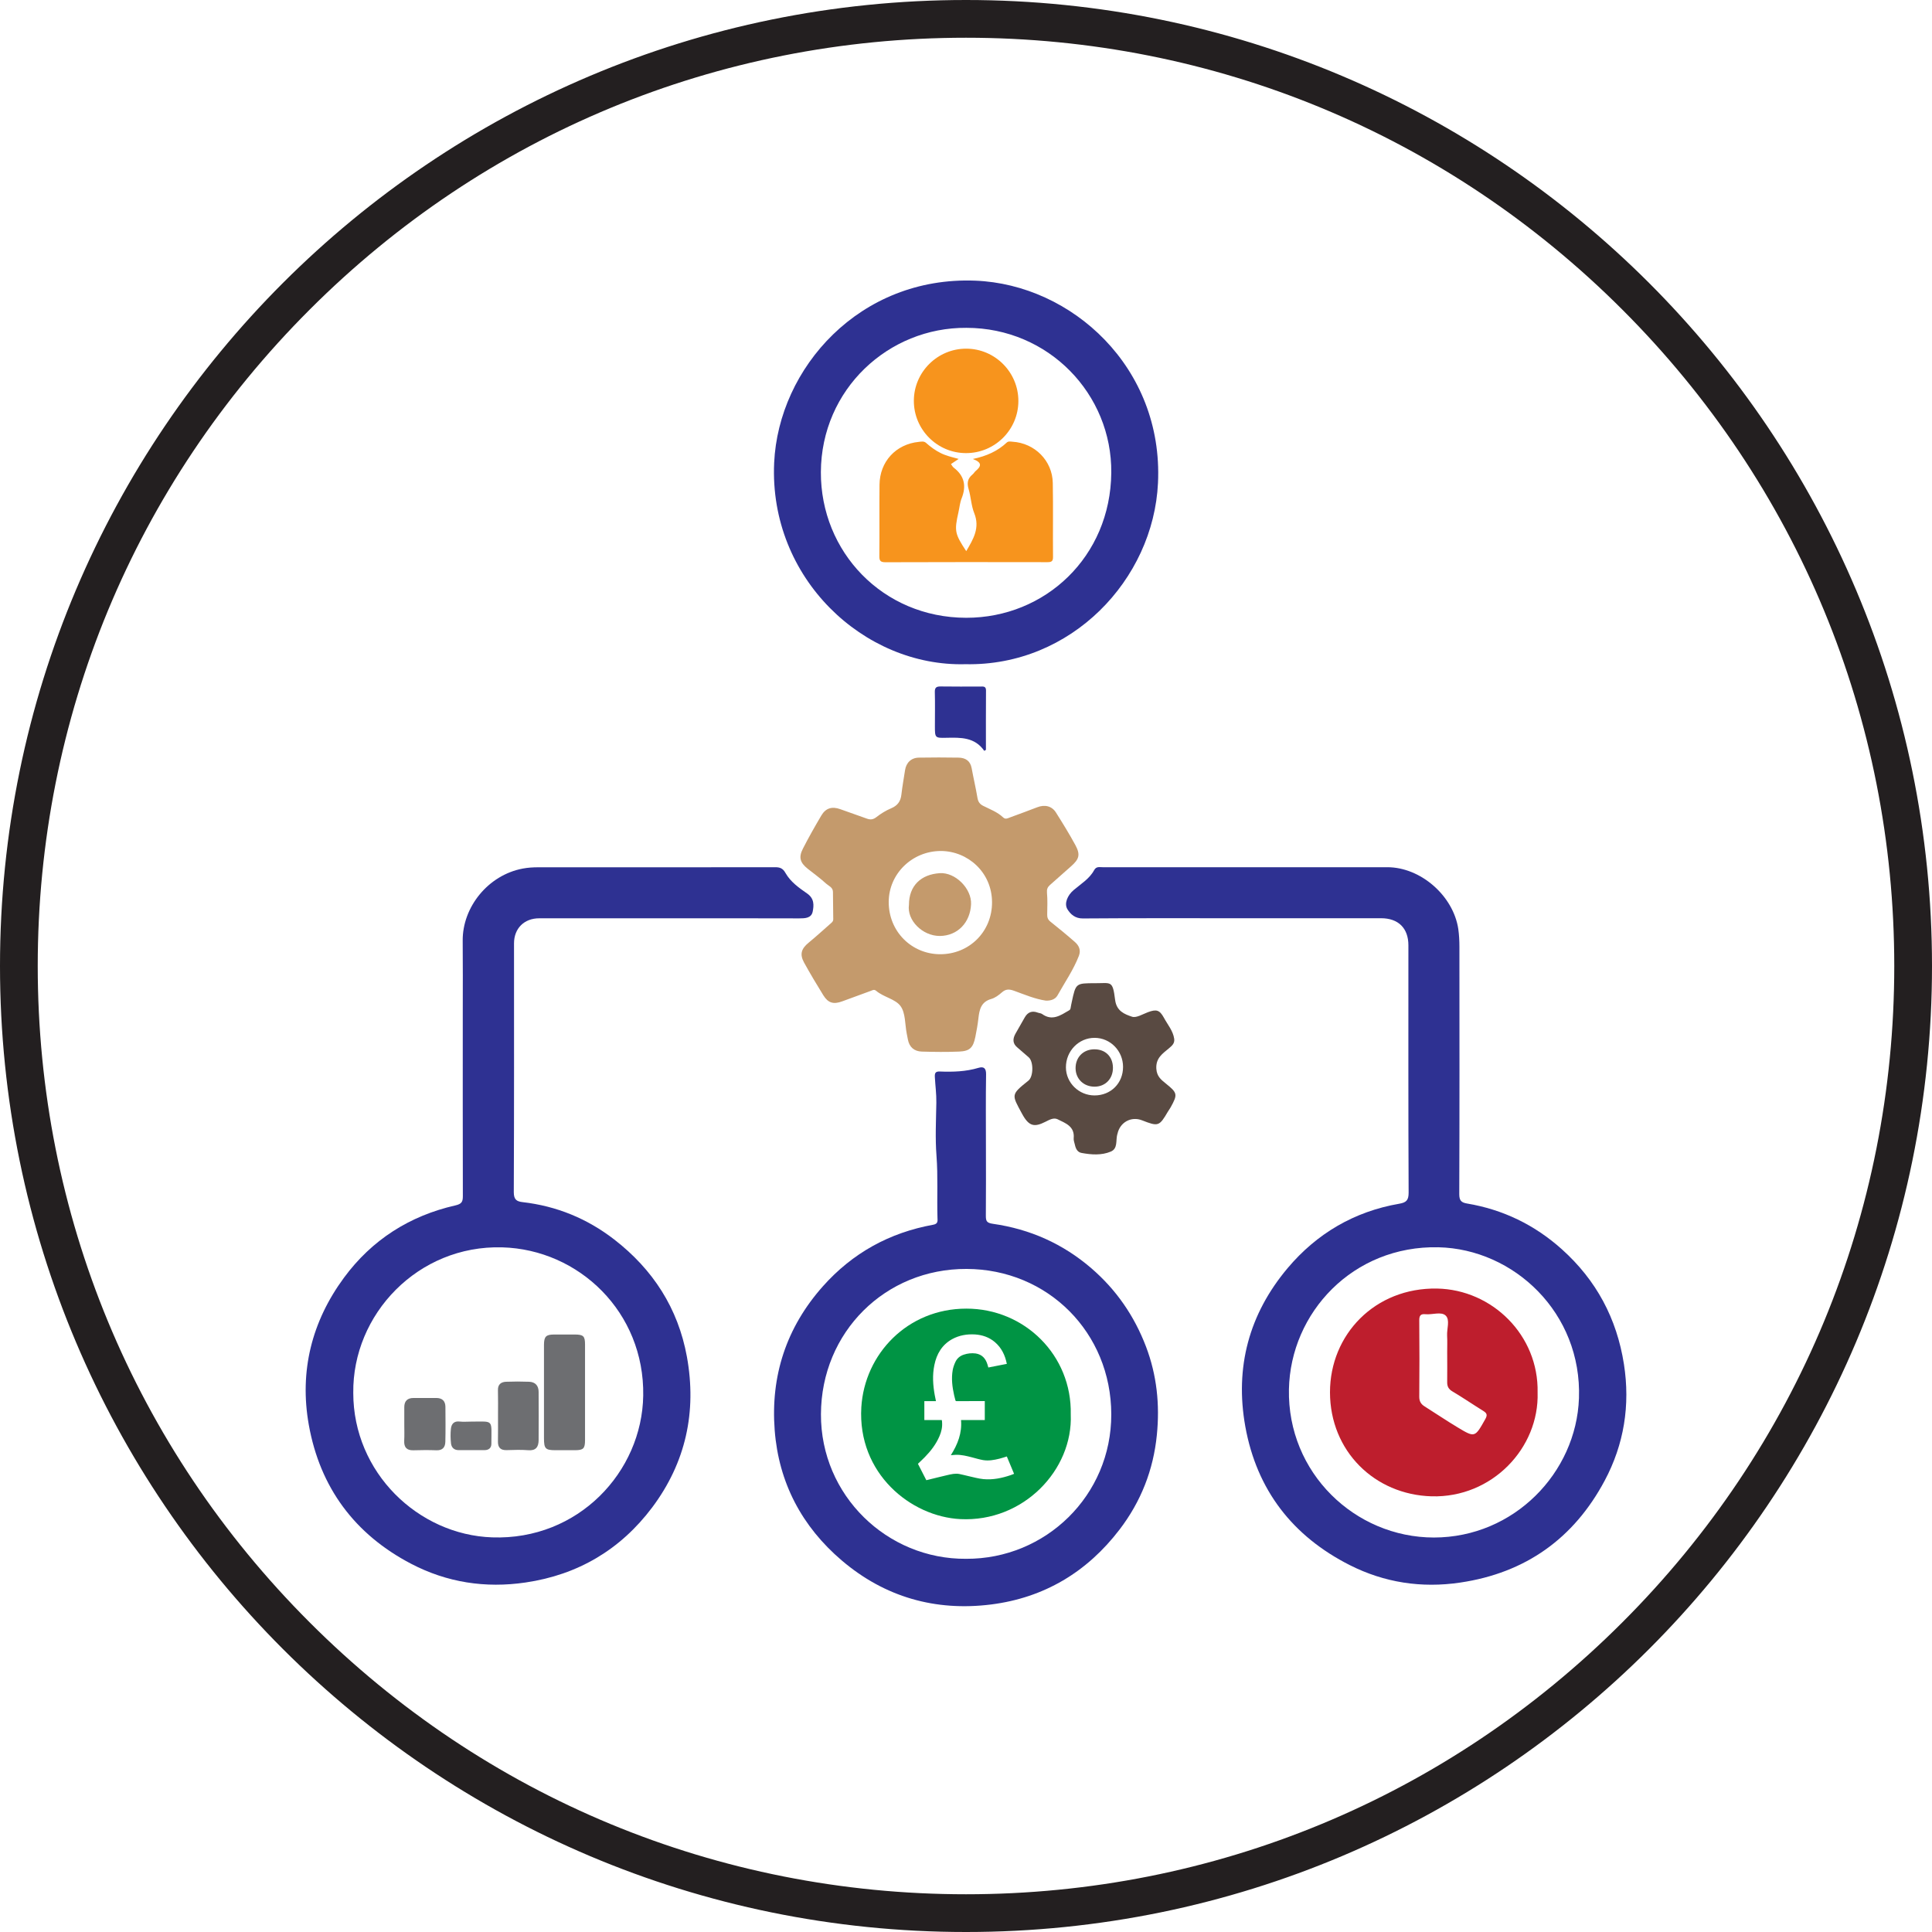 <svg xmlns="http://www.w3.org/2000/svg" xmlns:xlink="http://www.w3.org/1999/xlink" id="Layer_1" x="0px" y="0px" viewBox="0 0 256 256" style="enable-background:new 0 0 256 256;" xml:space="preserve">
<style type="text/css">
	.st0{fill:#231F20;}
	.st1{fill:#F7941D;}
	.st2{fill:#C49A6C;}
	.st3{fill:#594A42;}
	.st4{fill:#2E3192;}
	.st5{fill:#BE1E2D;}
	.st6{fill:#6D6E71;}
	.st7{fill:#009444;}
</style>
<g>
	<path class="st0" d="M128,5c32.85,0,63.74,12.79,86.97,36.03C238.21,64.26,251,95.15,251,128s-12.79,63.74-36.03,86.97   C191.74,238.21,160.85,251,128,251s-63.74-12.79-86.97-36.03C17.79,191.74,5,160.85,5,128s12.79-63.74,36.03-86.97   C64.26,17.79,95.15,5,128,5 M128,0C57.31,0,0,57.31,0,128s57.31,128,128,128s128-57.31,128-128S198.69,0,128,0L128,0z"></path>
</g>
<g>
	<path class="st1" d="M127.03,60.81c-0.45,0.3-0.72,0.47-1.02,0.68c0.13,0.18,0.22,0.37,0.37,0.48c1.42,1.09,1.69,2.44,1.04,4.07   c-0.23,0.57-0.28,1.22-0.42,1.83c-0.56,2.49-0.49,2.85,1.03,5.16c0.93-1.58,1.85-3.07,1.06-5.04c-0.4-0.99-0.43-2.13-0.74-3.17   c-0.24-0.79-0.15-1.4,0.49-1.93c0.18-0.14,0.29-0.36,0.47-0.51c0.7-0.58,0.87-1.1-0.41-1.56c1.85-0.39,3.29-1.05,4.5-2.18   c0.21-0.2,0.5-0.13,0.76-0.11c2.96,0.18,5.29,2.52,5.34,5.47c0.06,3.26,0,6.53,0.03,9.8c0.01,0.6-0.23,0.69-0.75,0.69   c-7.16-0.01-14.32-0.02-21.47,0.01c-0.69,0-0.8-0.24-0.79-0.85c0.03-3.13-0.01-6.27,0.02-9.4c0.02-3.08,2.17-5.4,5.21-5.7   c0.33-0.03,0.67-0.12,0.95,0.13c0.6,0.53,1.23,1,1.94,1.35C125.33,60.38,126.1,60.56,127.03,60.81z"></path>
	<path class="st1" d="M127.99,60.04c-3.82-0.01-6.91-3.13-6.9-6.94c0.01-3.81,3.14-6.91,6.95-6.9c3.81,0.01,6.91,3.13,6.9,6.95   C134.93,56.96,131.81,60.05,127.99,60.04z"></path>
	<path class="st2" d="M138.58,132.59c-1.47-0.22-2.83-0.81-4.22-1.31c-0.64-0.23-1.09-0.24-1.61,0.22c-0.41,0.36-0.9,0.73-1.41,0.87   c-1.37,0.39-1.57,1.44-1.7,2.6c-0.09,0.81-0.24,1.62-0.4,2.42c-0.29,1.43-0.73,1.89-2.15,1.95c-1.65,0.07-3.3,0.05-4.95,0   c-0.99-0.03-1.65-0.58-1.84-1.6c-0.05-0.26-0.1-0.51-0.15-0.77c-0.25-1.25-0.15-2.76-0.84-3.68c-0.69-0.92-2.22-1.16-3.2-1.99   c-0.27-0.23-0.46-0.11-0.71-0.01c-1.26,0.47-2.53,0.93-3.79,1.39c-1.16,0.43-1.87,0.24-2.52-0.81c-0.88-1.42-1.74-2.86-2.55-4.33   c-0.6-1.1-0.36-1.84,0.61-2.63c1.01-0.83,1.98-1.72,2.97-2.59c0.14-0.12,0.29-0.26,0.29-0.49c-0.02-1.22-0.02-2.44-0.04-3.66   c-0.01-0.6-0.57-0.78-0.91-1.09c-0.77-0.71-1.62-1.32-2.44-1.97c-1.01-0.81-1.22-1.51-0.63-2.66c0.76-1.49,1.59-2.95,2.44-4.39   c0.59-1,1.43-1.23,2.51-0.84c1.17,0.42,2.35,0.83,3.52,1.25c0.47,0.17,0.83,0.14,1.27-0.2c0.59-0.46,1.25-0.87,1.94-1.16   c0.86-0.36,1.27-0.92,1.37-1.83c0.12-1.07,0.32-2.14,0.48-3.21c0.15-1.01,0.82-1.67,1.85-1.68c1.75-0.03,3.5-0.03,5.25,0   c0.91,0.02,1.55,0.42,1.73,1.4c0.24,1.32,0.55,2.62,0.77,3.94c0.09,0.51,0.3,0.82,0.76,1.05c0.91,0.46,1.88,0.81,2.64,1.53   c0.31,0.3,0.62,0.11,0.92,0c1.2-0.44,2.4-0.88,3.59-1.34c1-0.39,1.95-0.18,2.5,0.71c0.89,1.41,1.77,2.84,2.57,4.31   c0.68,1.27,0.5,1.85-0.59,2.81c-0.94,0.82-1.87,1.66-2.8,2.48c-0.31,0.28-0.42,0.56-0.38,1.02c0.09,0.95,0.04,1.91,0.03,2.87   c-0.01,0.39,0.09,0.68,0.41,0.94c1.1,0.88,2.19,1.77,3.25,2.7c0.55,0.48,0.83,1.08,0.54,1.84c-0.73,1.88-1.88,3.53-2.85,5.27   C139.8,132.45,139.18,132.61,138.58,132.59z M124.68,112.76c-3.81,0-6.89,3.01-6.92,6.71c-0.03,3.97,3.05,6.95,6.79,6.97   c3.89,0.02,6.92-3.01,6.9-6.9C131.43,115.58,128.24,112.78,124.68,112.76z"></path>
	<path class="st3" d="M155.59,137.66c0.07,0.59-0.27,0.88-0.68,1.23c-0.84,0.71-1.78,1.29-1.69,2.73c0.07,1.02,0.64,1.45,1.24,1.94   c1.55,1.25,1.62,1.43,0.66,3.16c-0.11,0.2-0.25,0.38-0.37,0.58c-1.14,1.95-1.27,1.99-3.42,1.15c-1.44-0.57-2.94,0.26-3.26,1.79   c-0.01,0.03-0.03,0.06-0.03,0.09c-0.21,0.79,0.1,1.86-0.85,2.26c-1.23,0.52-2.58,0.42-3.88,0.18c-0.55-0.1-0.77-0.57-0.88-1.08   c-0.06-0.29-0.19-0.58-0.16-0.87c0.15-1.58-1.09-1.99-2.13-2.51c-0.53-0.26-1.11,0.08-1.59,0.32c-1.48,0.75-2.2,0.66-3.13-1.06   c-1.36-2.53-1.52-2.49,0.85-4.38c0.68-0.54,0.69-2.53,0.04-3.09c-0.5-0.43-0.99-0.87-1.49-1.29c-0.67-0.54-0.64-1.17-0.26-1.85   c0.4-0.71,0.82-1.42,1.22-2.14c0.4-0.71,0.97-0.93,1.74-0.64c0.18,0.07,0.41,0.07,0.56,0.18c1.35,0.97,2.44,0.18,3.56-0.47   c0.18-0.1,0.21-0.22,0.23-0.38c0.04-0.26,0.1-0.51,0.15-0.76c0.53-2.47,0.53-2.47,3.09-2.47c2.13,0.01,2.32-0.43,2.65,2.22   c0.19,1.48,1.25,1.89,2.24,2.22c0.57,0.19,1.41-0.34,2.11-0.6c1.11-0.41,1.54-0.31,2.11,0.73   C154.72,135.78,155.44,136.59,155.59,137.66z M145.03,145.15c2.16,0,3.78-1.61,3.78-3.78c0-2.12-1.68-3.84-3.76-3.85   c-2.11-0.01-3.82,1.75-3.81,3.92C141.25,143.48,142.96,145.15,145.03,145.15z"></path>
	<g>
		<path class="st4" d="M215.18,180.76c-0.95-6.06-3.66-11.13-8.23-15.23c-3.62-3.24-7.8-5.26-12.57-6.06    c-0.77-0.13-1.02-0.41-1.02-1.25c0.04-10.93,0.03-21.85,0.02-32.78c0-0.79-0.04-1.56-0.15-2.35c-0.66-4.39-4.98-8.18-9.4-8.18    c-8.15,0-16.31,0-24.46,0c-4.42,0-8.85,0-13.27,0c-0.41,0-0.84-0.13-1.12,0.39c-0.63,1.16-1.77,1.83-2.74,2.66    c-0.77,0.66-1.27,1.75-0.8,2.52c0.42,0.68,1.03,1.23,2.05,1.22c6.6-0.05,13.2-0.03,19.8-0.03c6.57,0,13.14,0,19.71,0    c2.29,0,3.62,1.32,3.62,3.59c0,10.93-0.02,21.85,0.03,32.78c0,1.01-0.32,1.3-1.24,1.46c-5.97,1.03-10.93,3.95-14.79,8.53    c-5.11,6.07-7.02,13.14-5.61,20.99c1.52,8.43,6.28,14.54,13.85,18.37c4.57,2.31,9.49,3.07,14.62,2.31    c8.67-1.28,15.06-5.85,19.15-13.51C215.19,191.39,216.03,186.2,215.18,180.76z M209.22,185.29c-0.36,9.86-8.61,18.43-19.22,18.44    c-10.48-0.01-19.42-8.58-19.21-19.63c0.2-10.18,8.5-19.08,19.81-18.83C200.59,165.5,209.63,173.96,209.22,185.29z"></path>
		<path class="st4" d="M81.39,164.24c-3.58-2.77-7.63-4.43-12.13-4.95c-0.8-0.09-1.18-0.33-1.18-1.32    c0.05-10.99,0.03-21.98,0.03-32.97c0-1.98,1.35-3.32,3.33-3.32c5.74,0,11.49,0,17.23,0c5.74,0,11.49-0.01,17.23,0.01    c0.76,0,1.59-0.02,1.78-0.87c0.18-0.87,0.23-1.77-0.75-2.44c-1.07-0.74-2.18-1.53-2.84-2.69c-0.35-0.63-0.73-0.78-1.38-0.78    c-10.46,0.02-20.92,0.01-31.39,0.01c-0.69,0-1.37,0.04-2.05,0.17c-4.6,0.86-8,5.12-7.96,9.56c0.03,3.1,0.01,6.2,0.01,9.31    c0,8.18-0.01,16.37,0.01,24.55c0,0.75-0.17,1.02-0.98,1.21c-6.08,1.38-11.08,4.57-14.77,9.58c-4.28,5.81-5.93,12.41-4.66,19.51    c1.48,8.28,6.07,14.49,13.56,18.4c4.75,2.48,9.83,3.26,15.15,2.48c6.96-1.02,12.59-4.36,16.79-9.95    c4.45-5.94,5.92-12.67,4.6-19.96C89.85,173.35,86.52,168.21,81.39,164.24z M65.21,203.71c-9.81-0.34-18.4-8.6-18.4-19.14    c-0.12-10.42,8.57-19.6,19.73-19.29c10.16,0.28,18.87,8.58,18.69,19.65C85.07,195.03,76.63,204.11,65.21,203.71z"></path>
		<path class="st4" d="M144.62,168.06c-3.78-3.26-8.15-5.2-13.06-5.9c-0.83-0.12-0.93-0.37-0.93-1.07c0.03-3.1,0.01-6.2,0.01-9.31    c0-3.13-0.03-6.27,0.02-9.4c0.02-0.83-0.3-1.09-0.99-0.89c-1.69,0.51-3.42,0.56-5.16,0.49c-0.56-0.02-0.66,0.22-0.64,0.7    c0.06,1.14,0.22,2.28,0.2,3.44c-0.04,2.34-0.16,4.7,0.02,7.03c0.21,2.73,0.05,5.46,0.13,8.19c0.01,0.4,0.11,0.82-0.55,0.94    c-5.8,1.05-10.7,3.74-14.64,8.17c-4.84,5.45-6.93,11.86-6.38,19.05c0.53,6.96,3.6,12.77,8.9,17.28c5.7,4.85,12.4,6.75,19.79,5.82    c7.02-0.89,12.71-4.3,17.01-9.93c2.83-3.7,4.48-7.89,4.94-12.54c0.4-4.01,0-7.91-1.44-11.7    C150.3,174.37,147.92,170.91,144.62,168.06z M128.01,206.55c-10.46,0.08-19.27-8.4-19.23-19.16c0.04-10.88,8.52-19.29,19.29-19.25    c10.78,0.03,19.16,8.44,19.18,19.26C147.27,198.15,138.56,206.6,128.01,206.55z"></path>
		<path class="st4" d="M127.92,88.01c14.02,0.29,24.92-11.2,25.52-24.02c0.72-15.31-11.43-26.29-24.19-26.8    c-15.34-0.61-26.09,11.58-26.67,24.13C101.88,76.65,114.5,88.37,127.92,88.01z M128.06,43.44c10.9,0.01,19.29,8.79,19.19,19.2    c-0.1,11.14-8.76,19.23-19.23,19.22c-11.07-0.02-19.29-8.76-19.25-19.3C108.82,51.57,117.74,43.36,128.06,43.44z"></path>
		<path class="st4" d="M125.42,97.76c1.88-0.04,3.74-0.09,5,1.73c0.07-0.04,0.14-0.08,0.22-0.13c0-2.63-0.01-5.25,0.01-7.88    c0-0.58-0.38-0.51-0.74-0.51c-1.75,0-3.5,0.02-5.25-0.01c-0.6-0.01-0.81,0.15-0.79,0.77c0.04,1.48,0.01,2.97,0.01,4.46    C123.88,97.77,123.88,97.8,125.42,97.76z"></path>
	</g>
	<path class="st5" d="M203.74,184.51c0.23,7.35-6.03,13.98-14.04,13.76c-7.56-0.21-13.46-5.99-13.47-13.78   c0-7.67,5.97-13.89,14.18-13.75C197.71,170.87,203.9,176.92,203.74,184.51z M191.76,179.16c0-0.73,0.03-1.45-0.01-2.18   c-0.05-0.91,0.41-2.09-0.19-2.66c-0.59-0.56-1.77-0.09-2.68-0.18c-0.67-0.07-0.83,0.22-0.82,0.85c0.03,3.37,0.03,6.73,0,10.1   c0,0.61,0.24,0.98,0.73,1.28c1.45,0.91,2.86,1.87,4.33,2.75c2.32,1.4,2.31,1.37,3.69-1.08c0.3-0.54,0.22-0.78-0.26-1.08   c-1.37-0.85-2.7-1.76-4.08-2.58c-0.53-0.31-0.72-0.67-0.71-1.26C191.78,181.8,191.76,180.48,191.76,179.16z"></path>
	<path class="st6" d="M77.52,184.48c0,2.11,0,4.22,0,6.33c0,1.13-0.21,1.34-1.31,1.35c-0.86,0.01-1.71,0-2.57,0   c-1.38,0-1.56-0.19-1.56-1.62c0-2.37,0-4.75,0-7.12c0-1.75-0.01-3.5,0-5.24c0.01-1.09,0.27-1.34,1.33-1.35   c0.92-0.01,1.85-0.01,2.77,0c1.12,0.01,1.34,0.21,1.34,1.32C77.52,180.26,77.52,182.37,77.52,184.48z"></path>
	<path class="st6" d="M65.99,187.57c0-1.12,0.02-2.24-0.01-3.36c-0.02-0.77,0.41-1.09,1.07-1.12c1.02-0.04,2.04-0.04,3.06,0   c0.82,0.03,1.26,0.52,1.26,1.34c0.01,2.14,0.02,4.28,0,6.42c-0.01,0.88-0.37,1.4-1.39,1.31c-0.95-0.08-1.91-0.03-2.86-0.01   c-0.79,0.02-1.15-0.34-1.14-1.13C66,189.88,65.99,188.72,65.99,187.57z"></path>
	<path class="st6" d="M53.57,188.72c0-0.76,0-1.52,0-2.27c0-0.81,0.42-1.21,1.22-1.21c1.02,0,2.04-0.01,3.06,0   c0.75,0.01,1.16,0.41,1.17,1.16c0.01,1.55,0.03,3.1-0.01,4.65c-0.02,0.71-0.36,1.15-1.18,1.12c-1.02-0.04-2.04-0.03-3.06,0   c-0.89,0.02-1.25-0.4-1.21-1.26C53.6,190.17,53.57,189.45,53.57,188.72z"></path>
	<path class="st6" d="M62.46,188.37c0.03,0,0.07,0,0.1,0c2.91-0.01,2.55-0.32,2.55,2.94c0,0.56-0.35,0.83-0.89,0.84   c-1.15,0.01-2.31,0-3.46,0c-0.59,0-0.94-0.35-1-0.89c-0.07-0.65-0.08-1.32-0.01-1.96c0.07-0.61,0.4-1.02,1.13-0.94   C61.4,188.42,61.93,188.37,62.46,188.37z"></path>
	<path class="st7" d="M128.04,173.4c-7.79,0-13.48,6.01-13.91,13.07c-0.52,8.77,6.55,14.49,13.12,14.82   c8.35,0.42,14.94-6.52,14.63-13.88C142.05,179.59,135.77,173.39,128.04,173.4z M133.93,195.46c-1.18,0.4-2.38,0.65-3.63,0.53   c-0.65-0.06-1.29-0.25-1.94-0.39c-0.41-0.09-0.83-0.21-1.25-0.29c-0.54-0.1-1.07,0.03-1.59,0.15c-0.88,0.2-1.76,0.43-2.63,0.64   c-0.05,0.01-0.09,0.02-0.15,0.03c-0.37-0.72-0.74-1.44-1.11-2.17c0.31-0.3,0.63-0.59,0.92-0.89c0.8-0.82,1.49-1.72,1.94-2.78   c0.25-0.58,0.39-1.19,0.34-1.83c0-0.05,0-0.09-0.01-0.14c-0.01-0.05-0.02-0.09-0.03-0.16h-2.31v-2.5h1.54   c-0.06-0.28-0.11-0.53-0.16-0.79c-0.24-1.33-0.33-2.66-0.05-4c0.3-1.47,1.01-2.68,2.36-3.43c0.94-0.51,1.95-0.68,3.01-0.62   c0.98,0.06,1.88,0.37,2.64,1.01c0.89,0.76,1.36,1.74,1.59,2.89c-0.82,0.16-1.63,0.31-2.45,0.48c-0.04-0.14-0.08-0.27-0.12-0.41   c-0.24-0.78-0.71-1.32-1.56-1.45c-0.54-0.07-1.07-0.01-1.58,0.16c-0.51,0.17-0.9,0.5-1.12,1c-0.15,0.32-0.27,0.67-0.34,1.03   c-0.2,1.13-0.06,2.25,0.19,3.36c0.05,0.21,0.11,0.42,0.16,0.63c0.02,0.09,0.06,0.14,0.16,0.14c1.02-0.01,2.03-0.01,3.05-0.01h0.69   v2.51h-3.15c0.15,1.72-0.44,3.23-1.35,4.66c0.24-0.02,0.45-0.04,0.67-0.05c0.72-0.02,1.41,0.15,2.11,0.33   c0.49,0.13,0.99,0.28,1.5,0.37c0.73,0.12,1.46-0.01,2.17-0.19c0.32-0.08,0.64-0.19,0.97-0.29c0.31,0.75,0.63,1.51,0.96,2.3   C134.22,195.35,134.07,195.41,133.93,195.46z"></path>
	<path class="st2" d="M120.44,119.9c0-2.54,1.6-4.04,4.08-4.2c2.06-0.14,4.24,2.04,4.15,4.11c-0.1,2.42-1.78,4.2-4.15,4.21   C122.22,124.02,120.15,121.93,120.44,119.9z"></path>
	<path class="st3" d="M145.06,143.99c-1.45,0.01-2.52-1.01-2.54-2.42c-0.02-1.45,0.99-2.5,2.43-2.53c1.49-0.03,2.5,0.94,2.52,2.42   C147.49,142.92,146.48,143.98,145.06,143.99z"></path>
</g>
</svg>